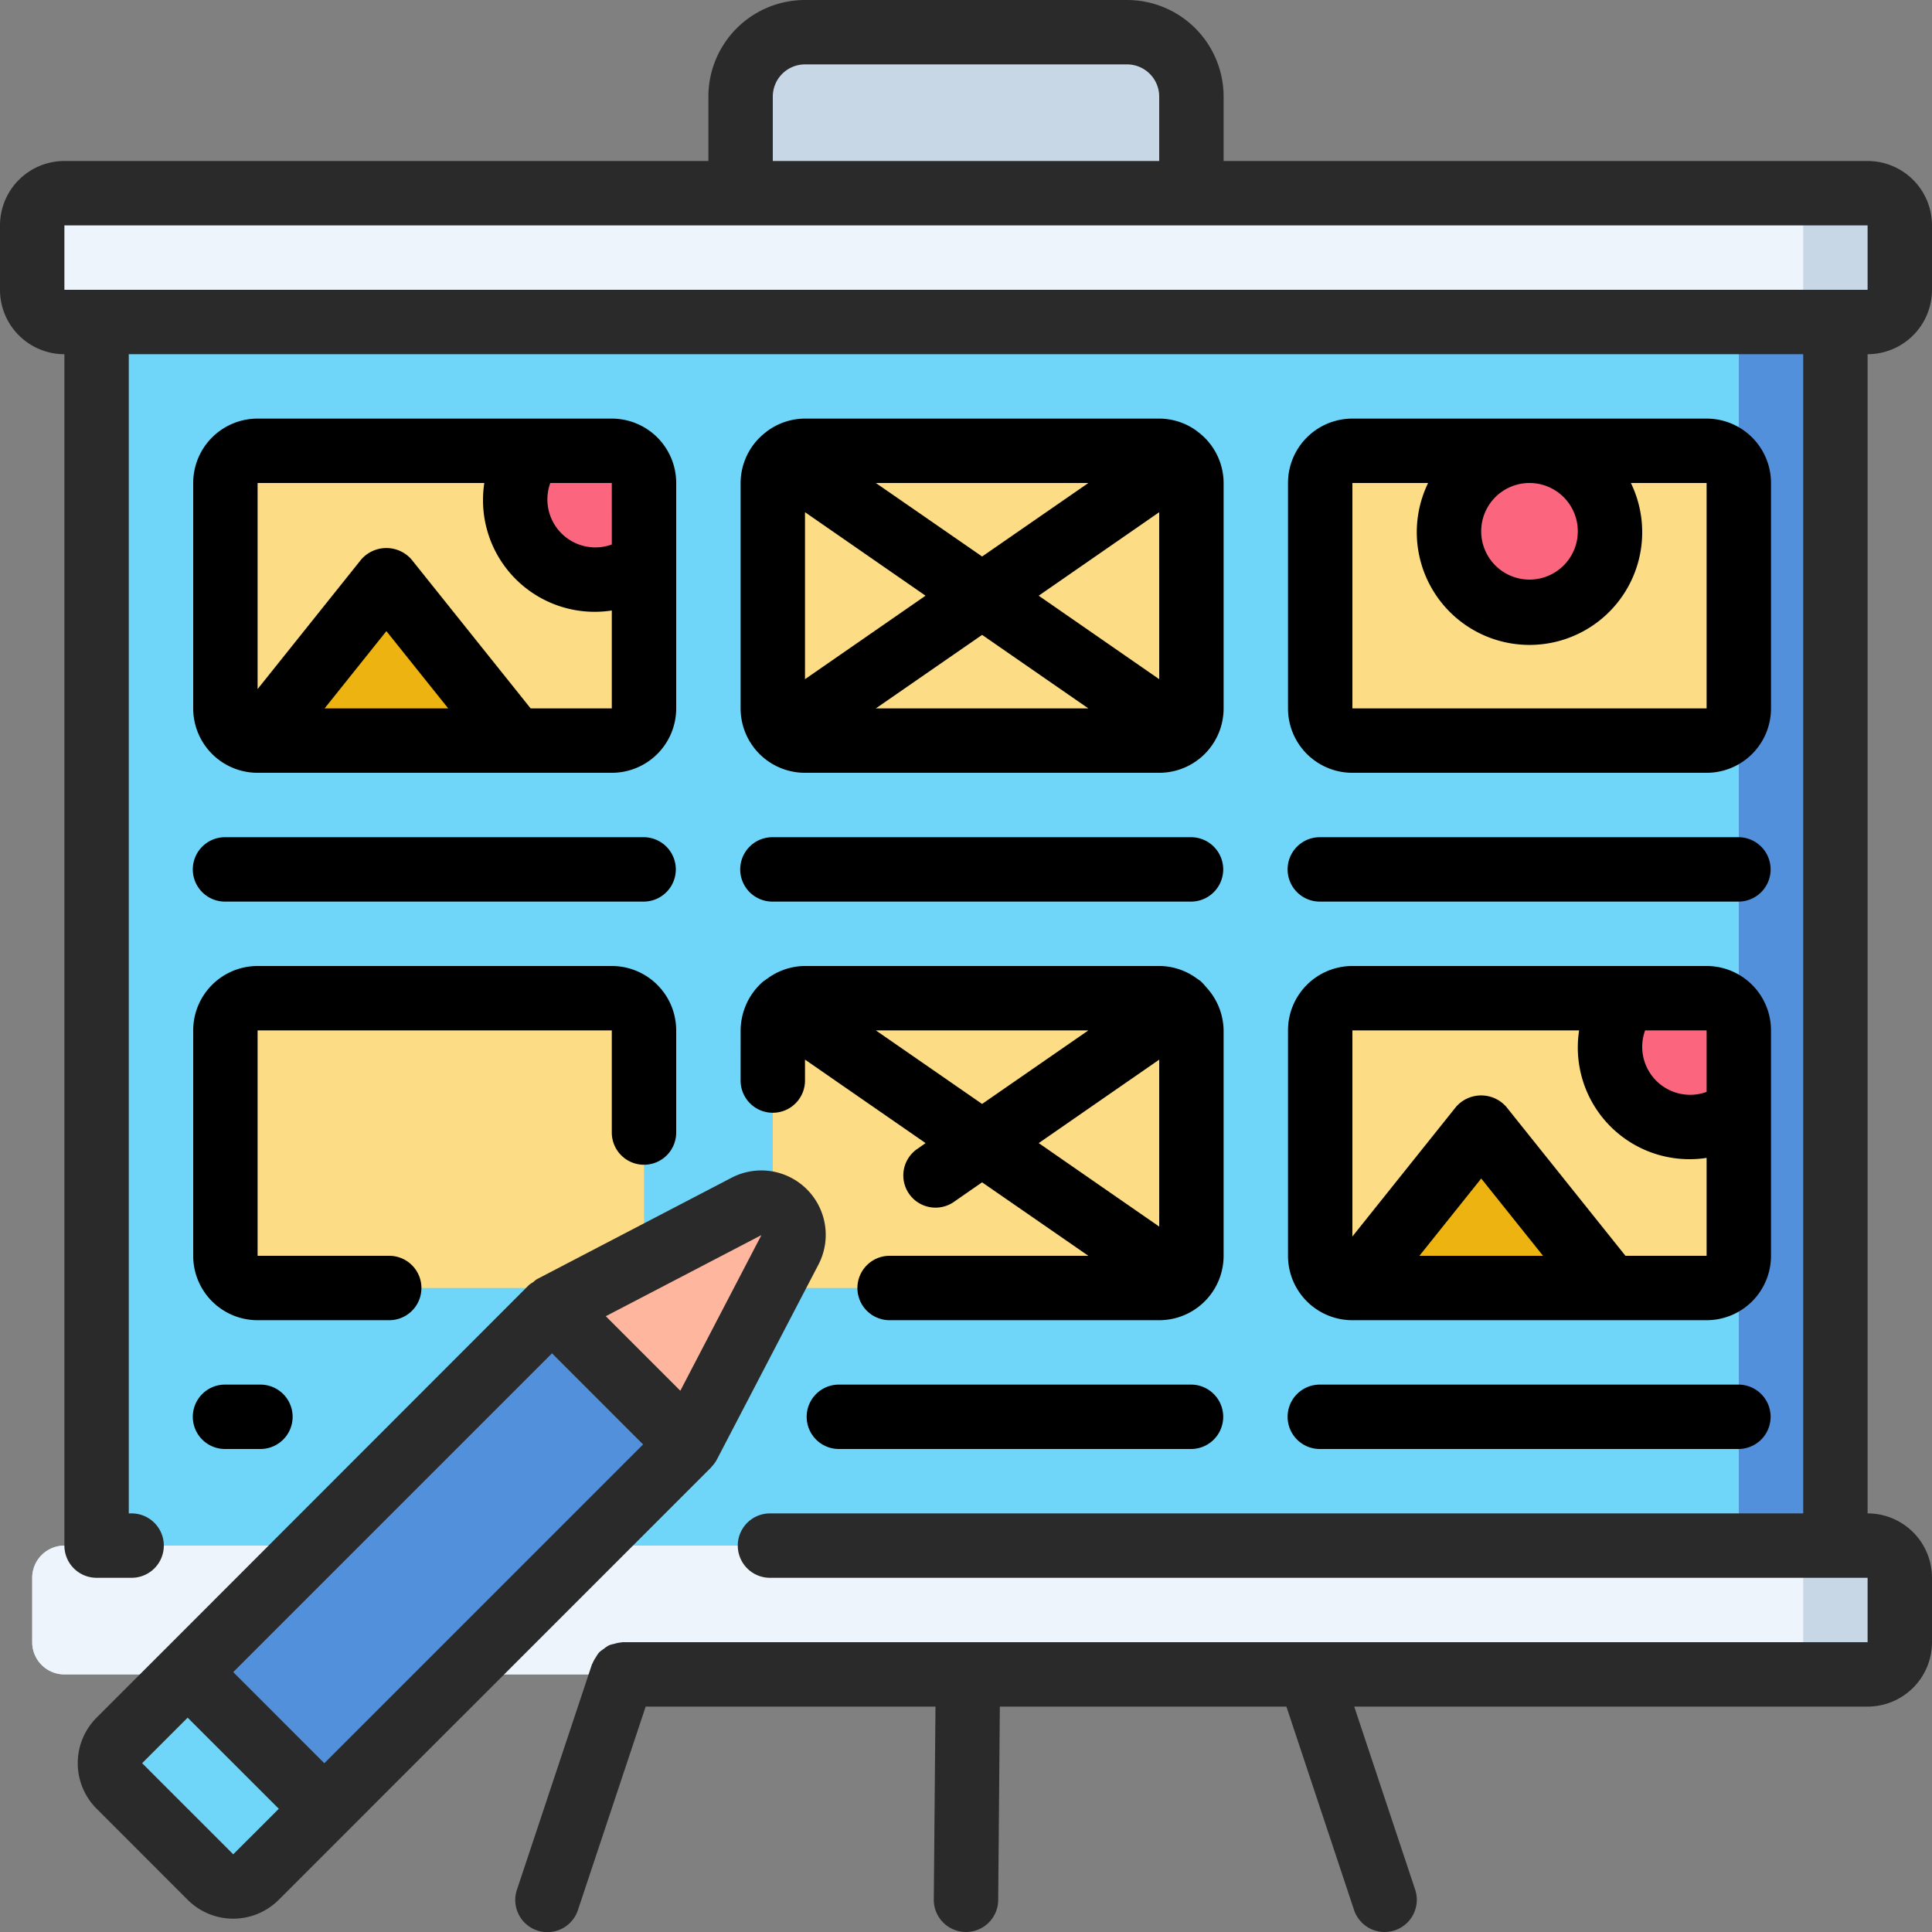 <svg id="services" xmlns="http://www.w3.org/2000/svg" width="400" height="400" viewBox="0 0 400 400">
  <rect x="0" y="0" width="400" height="400" fill="#808080" stroke="none"/>
  <path id="Path_421" data-name="Path 421" d="M25.6,85.332h360V338.668H25.6Zm0,0" transform="translate(-5.6 -18.666)" fill="#5290db"/>
  <path id="Path_422" data-name="Path 422" d="M25.6,85.332h340V338.668H25.6Zm0,0" transform="translate(-5.6 -18.666)" fill="#70d6f9"/>
  <path id="Path_423" data-name="Path 423" d="M66.4,264.535h73.334A6.666,6.666,0,0,1,146.4,271.2v46.668a6.666,6.666,0,0,1-6.668,6.665H66.4a6.666,6.666,0,0,1-6.665-6.665V271.2A6.666,6.666,0,0,1,66.4,264.535Zm0,0" transform="translate(-13.067 -57.867)" fill="#fcdd86"/>
  <path id="Path_424" data-name="Path 424" d="M15.2,409.6H388.534a6.666,6.666,0,0,1,6.665,6.665V429.6a6.666,6.666,0,0,1-6.665,6.668H15.2A6.666,6.666,0,0,1,8.535,429.6V416.267A6.666,6.666,0,0,1,15.2,409.6Zm0,0" transform="translate(-1.867 -89.6)" fill="#c7d7e5"/>
  <path id="Path_425" data-name="Path 425" d="M15.2,51.2H388.534a6.666,6.666,0,0,1,6.665,6.668V71.2a6.666,6.666,0,0,1-6.665,6.665H15.2A6.666,6.666,0,0,1,8.535,71.2V57.867A6.666,6.666,0,0,1,15.2,51.2Zm0,0" transform="translate(-1.867 -11.2)" fill="#c7d7e5"/>
  <path id="Path_426" data-name="Path 426" d="M15.2,409.6H368.533a6.666,6.666,0,0,1,6.668,6.665V429.6a6.667,6.667,0,0,1-6.668,6.668H15.2A6.666,6.666,0,0,1,8.535,429.6V416.267A6.666,6.666,0,0,1,15.2,409.6Zm0,0" transform="translate(-1.867 -89.6)" fill="#edf4fc"/>
  <path id="Path_427" data-name="Path 427" d="M15.2,51.2H368.533a6.667,6.667,0,0,1,6.668,6.668V71.2a6.666,6.666,0,0,1-6.668,6.665H15.2A6.666,6.666,0,0,1,8.535,71.2V57.867A6.666,6.666,0,0,1,15.2,51.2Zm0,0" transform="translate(-1.867 -11.2)" fill="#edf4fc"/>
  <path id="Path_428" data-name="Path 428" d="M209.6,8.535h66.669A13.333,13.333,0,0,1,289.6,21.868v20H196.266v-20A13.333,13.333,0,0,1,209.6,8.535Zm0,0" transform="translate(-42.933 -1.867)" fill="#c7d7e5"/>
  <path id="Path_429" data-name="Path 429" d="M66.4,119.465h73.334a6.669,6.669,0,0,1,6.668,6.668V172.8a6.666,6.666,0,0,1-6.668,6.665H66.4a6.666,6.666,0,0,1-6.665-6.665V126.133A6.668,6.668,0,0,1,66.4,119.465Zm0,0" transform="translate(-13.067 -26.133)" fill="#fcdd86"/>
  <path id="Path_430" data-name="Path 430" d="M356.532,119.465h73.334a6.669,6.669,0,0,1,6.668,6.668V172.8a6.666,6.666,0,0,1-6.668,6.665H356.532a6.666,6.666,0,0,1-6.665-6.665V126.133A6.668,6.668,0,0,1,356.532,119.465Zm0,0" transform="translate(-76.533 -26.133)" fill="#fcdd86"/>
  <path id="Path_431" data-name="Path 431" d="M121.6,188.053H68.266l21.46-26.825a6.665,6.665,0,0,1,10.416,0Zm0,0" transform="translate(-14.933 -34.721)" fill="#edb311"/>
  <path id="Path_432" data-name="Path 432" d="M163.2,126.133V142.8a16.667,16.667,0,0,1-23.334-23.334h16.666A6.669,6.669,0,0,1,163.2,126.133Zm0,0" transform="translate(-29.867 -26.133)" fill="#fc657e"/>
  <path id="Path_433" data-name="Path 433" d="M417.334,136.134a16.667,16.667,0,1,1-16.669-16.669A16.666,16.666,0,0,1,417.334,136.134Zm0,0" transform="translate(-84 -26.133)" fill="#fc657e"/>
  <path id="Path_434" data-name="Path 434" d="M49.75,422.025l75.4-75.4,28.265,28.265-75.4,75.4Zm0,0" transform="translate(-10.883 -75.824)" fill="#5290db"/>
  <path id="Path_435" data-name="Path 435" d="M67.84,440.115l75.4-75.4,14.133,14.133-75.4,75.4Zm0,0" transform="translate(-14.84 -79.781)" fill="#5290db"/>
  <path id="Path_436" data-name="Path 436" d="M73.515,471.4,59.383,485.535a6.666,6.666,0,0,1-9.4,0L31.117,466.669a6.666,6.666,0,0,1,0-9.4L45.25,443.137Zm0,0" transform="translate(-6.383 -96.936)" fill="#70d6f9"/>
  <path id="Path_437" data-name="Path 437" d="M211.466,119.465H284.8a6.669,6.669,0,0,1,6.668,6.668V172.8a6.666,6.666,0,0,1-6.668,6.665H211.466A6.666,6.666,0,0,1,204.8,172.8V126.133A6.668,6.668,0,0,1,211.466,119.465Zm0,0" transform="translate(-44.8 -26.133)" fill="#fcdd86"/>
  <path id="Path_438" data-name="Path 438" d="M356.532,264.535h73.334a6.666,6.666,0,0,1,6.668,6.665v46.668a6.666,6.666,0,0,1-6.668,6.665H356.532a6.666,6.666,0,0,1-6.665-6.665V271.2A6.666,6.666,0,0,1,356.532,264.535Zm0,0" transform="translate(-76.533 -57.867)" fill="#fcdd86"/>
  <path id="Path_439" data-name="Path 439" d="M411.734,333.12H358.4l21.46-26.825a6.67,6.67,0,0,1,10.416,0Zm0,0" transform="translate(-78.4 -66.455)" fill="#edb311"/>
  <path id="Path_440" data-name="Path 440" d="M453.334,271.2v16.666A16.666,16.666,0,0,1,430,264.535h16.666A6.666,6.666,0,0,1,453.334,271.2Zm0,0" transform="translate(-93.333 -57.867)" fill="#fc657e"/>
  <path id="Path_441" data-name="Path 441" d="M211.466,264.535H284.8a6.666,6.666,0,0,1,6.668,6.665v46.668a6.666,6.666,0,0,1-6.668,6.665H211.466a6.666,6.666,0,0,1-6.665-6.665V271.2A6.666,6.666,0,0,1,211.466,264.535Zm0,0" transform="translate(-44.8 -57.867)" fill="#fcdd86"/>
  <path id="Path_442" data-name="Path 442" d="M195.529,328.532l-21,40.265-28.265-28.265,40.265-21a6.669,6.669,0,0,1,9,9Zm0,0" transform="translate(-31.995 -69.731)" fill="#ffb69f"/>
  <path id="Path_443" data-name="Path 443" d="M386.667,33.334H253.333V20a20,20,0,0,0-20-20H166.666a20,20,0,0,0-20,20V33.334H13.333A13.333,13.333,0,0,0,0,46.667V60A13.333,13.333,0,0,0,13.333,73.334V320A6.666,6.666,0,0,0,20,326.666h7.333a6.667,6.667,0,0,0,0-13.333h-.668v-240H373.334v240h-214a6.667,6.667,0,0,0,0,13.333H386.667V340h-257.8c-.085,0-.159.046-.247.046a6.6,6.6,0,0,0-1.459.3,5.822,5.822,0,0,0-1.062.293,6.417,6.417,0,0,0-1.093.739,6.99,6.99,0,0,0-.974.748,6.575,6.575,0,0,0-.665.995,6.454,6.454,0,0,0-.668,1.205c0,.085-.107.146-.131.232l-15.533,46.667a6.655,6.655,0,1,0,12.625,4.214l14.02-42.108h60l-.348,39.948a6.669,6.669,0,0,0,6.607,6.72H200a6.667,6.667,0,0,0,6.668-6.613l.339-40.054h59.332l14,42.108a6.668,6.668,0,0,0,12.653-4.214L280.38,353.333H386.667A13.333,13.333,0,0,0,400,340V326.666a13.333,13.333,0,0,0-13.333-13.333v-240A13.333,13.333,0,0,0,400,60V46.667A13.333,13.333,0,0,0,386.667,33.334ZM160,20a6.666,6.666,0,0,1,6.665-6.668h66.669A6.666,6.666,0,0,1,240,20V33.334H160ZM380,60H13.333V46.667H386.667V60Zm0,0" fill="#2a2a2a"/>
  <path id="Path_444" data-name="Path 444" d="M64.532,184.267h73.334A13.333,13.333,0,0,0,151.2,170.934V124.267a13.333,13.333,0,0,0-13.333-13.333H64.532A13.333,13.333,0,0,0,51.2,124.267v46.667A13.333,13.333,0,0,0,64.532,184.267Zm13.873-13.333,12.793-16,12.8,16ZM137.866,137a9.93,9.93,0,0,1-12.732-12.732h12.732Zm-26.392-12.732a23.121,23.121,0,0,0,26.392,26.395v20.273h-16.8L96.4,140.1a6.907,6.907,0,0,0-10.413,0L64.532,166.933V124.267Zm0,0" transform="translate(-11.2 -24.267)"/>
  <path id="Path_445" data-name="Path 445" d="M209.6,184.267h73.334a13.333,13.333,0,0,0,13.333-13.333V124.267a13.269,13.269,0,0,0-5.286-10.559c-.067-.04-.113-.107-.186-.156a13.194,13.194,0,0,0-7.861-2.618H209.6a13.233,13.233,0,0,0-7.858,2.618c-.079.049-.134.122-.214.174a13.285,13.285,0,0,0-5.261,10.541v46.667A13.333,13.333,0,0,0,209.6,184.267Zm73.334-19.382L257.978,147.6l24.954-17.288Zm-14.667,6.049h-44l22-15.222Zm-22-31.448-22-15.219h44ZM234.553,147.6,209.6,164.886V130.312Zm0,0" transform="translate(-42.933 -24.267)"/>
  <path id="Path_446" data-name="Path 446" d="M354.665,184.267H428a13.333,13.333,0,0,0,13.333-13.333V124.267A13.333,13.333,0,0,0,428,110.934H354.665a13.333,13.333,0,0,0-13.333,13.333v46.667A13.333,13.333,0,0,0,354.665,184.267Zm46.667-50a10,10,0,1,1-10-10A10,10,0,0,1,401.333,134.267Zm-46.667-10h15.674a23.335,23.335,0,1,0,41.986,0H428v46.667H354.665Zm0,0" transform="translate(-74.666 -24.267)"/>
  <path id="Path_447" data-name="Path 447" d="M51.2,316a13.333,13.333,0,0,0,13.333,13.333H91.867a6.667,6.667,0,0,0,0-13.333H64.532V269.333h73.334V290.4a6.667,6.667,0,1,0,13.333,0V269.333A13.333,13.333,0,0,0,137.866,256H64.532A13.333,13.333,0,0,0,51.2,269.333Zm0,0" transform="translate(-11.2 -56)"/>
  <path id="Path_448" data-name="Path 448" d="M196.266,279.8a6.667,6.667,0,0,0,13.333,0v-4.422l24.966,17.288-1.9,1.334a6.666,6.666,0,0,0,7.6,10.947l6-4.16,22,15.213H227.2a6.667,6.667,0,1,0,0,13.333h55.731A13.333,13.333,0,0,0,296.266,316V269.333a13.429,13.429,0,0,0-3.513-8.853l-.04-.04a15.215,15.215,0,0,0-1.181-1.288c-.192-.165-.412-.278-.613-.433l-.146-.1a13.2,13.2,0,0,0-7.84-2.621H209.6a13.248,13.248,0,0,0-7.758,2.579c-.122.073-.229.162-.342.241-.232.174-.479.314-.7.507a13.536,13.536,0,0,0-4.529,10.007Zm28-10.468h44l-22,15.228Zm58.667,6.055v34.564l-24.945-17.285Zm0,0" transform="translate(-42.933 -56)"/>
  <path id="Path_449" data-name="Path 449" d="M341.332,316a13.333,13.333,0,0,0,13.333,13.333H428A13.333,13.333,0,0,0,441.332,316V269.333A13.333,13.333,0,0,0,428,256H354.665a13.333,13.333,0,0,0-13.333,13.333Zm27.206,0,12.8-16,12.793,16ZM428,282.068a9.934,9.934,0,0,1-12.732-12.735H428Zm-26.392-12.735A23.121,23.121,0,0,0,428,295.728V316H411.2l-24.667-30.835a6.907,6.907,0,0,0-10.413,0L354.665,312V269.333Zm0,0" transform="translate(-74.666 -56)"/>
  <path id="Path_450" data-name="Path 450" d="M57.867,235.2h86.667a6.667,6.667,0,0,0,0-13.333H57.867a6.667,6.667,0,1,0,0,13.333Zm0,0" transform="translate(-11.2 -48.533)"/>
  <path id="Path_451" data-name="Path 451" d="M57.867,380.267H65.2a6.667,6.667,0,0,0,0-13.333H57.867a6.667,6.667,0,1,0,0,13.333Zm0,0" transform="translate(-11.2 -80.267)"/>
  <path id="Path_452" data-name="Path 452" d="M220.341,366.934a6.667,6.667,0,0,0,0,13.333h73.068a6.667,6.667,0,0,0,0-13.333Zm0,0" transform="translate(-46.742 -80.267)"/>
  <path id="Path_453" data-name="Path 453" d="M348,380.267h86.667a6.667,6.667,0,0,0,0-13.333H348a6.667,6.667,0,1,0,0,13.333Zm0,0" transform="translate(-74.666 -80.267)"/>
  <path id="Path_454" data-name="Path 454" d="M202.934,235.2H289.6a6.667,6.667,0,0,0,0-13.333H202.934a6.667,6.667,0,1,0,0,13.333Zm0,0" transform="translate(-42.933 -48.533)"/>
  <path id="Path_455" data-name="Path 455" d="M348,235.2h86.667a6.667,6.667,0,0,0,0-13.333H348a6.667,6.667,0,1,0,0,13.333Zm0,0" transform="translate(-74.666 -48.533)"/>
  <path id="Path_456" data-name="Path 456" d="M38.647,409.331,24.508,423.473a13.328,13.328,0,0,0,0,18.851l18.851,18.86a13.332,13.332,0,0,0,18.863,0l89.566-89.566v-.046a6.7,6.7,0,0,0,1.166-1.587l20.987-40.28a13.333,13.333,0,0,0-18-18l-40.274,20.987a5.061,5.061,0,0,0-.76.613,5.777,5.777,0,0,0-.873.58L38.659,409.325Zm14.148,42.435L33.935,432.9l9.424-9.424,18.869,18.86Zm18.86-18.86-18.86-18.86,66-66,18.854,18.86Zm90.491-109.335-16.785,32.22-15.433-15.433Zm0,0" transform="translate(-4.507 -67.852)" fill="#2a2a2a"/>
</svg>
